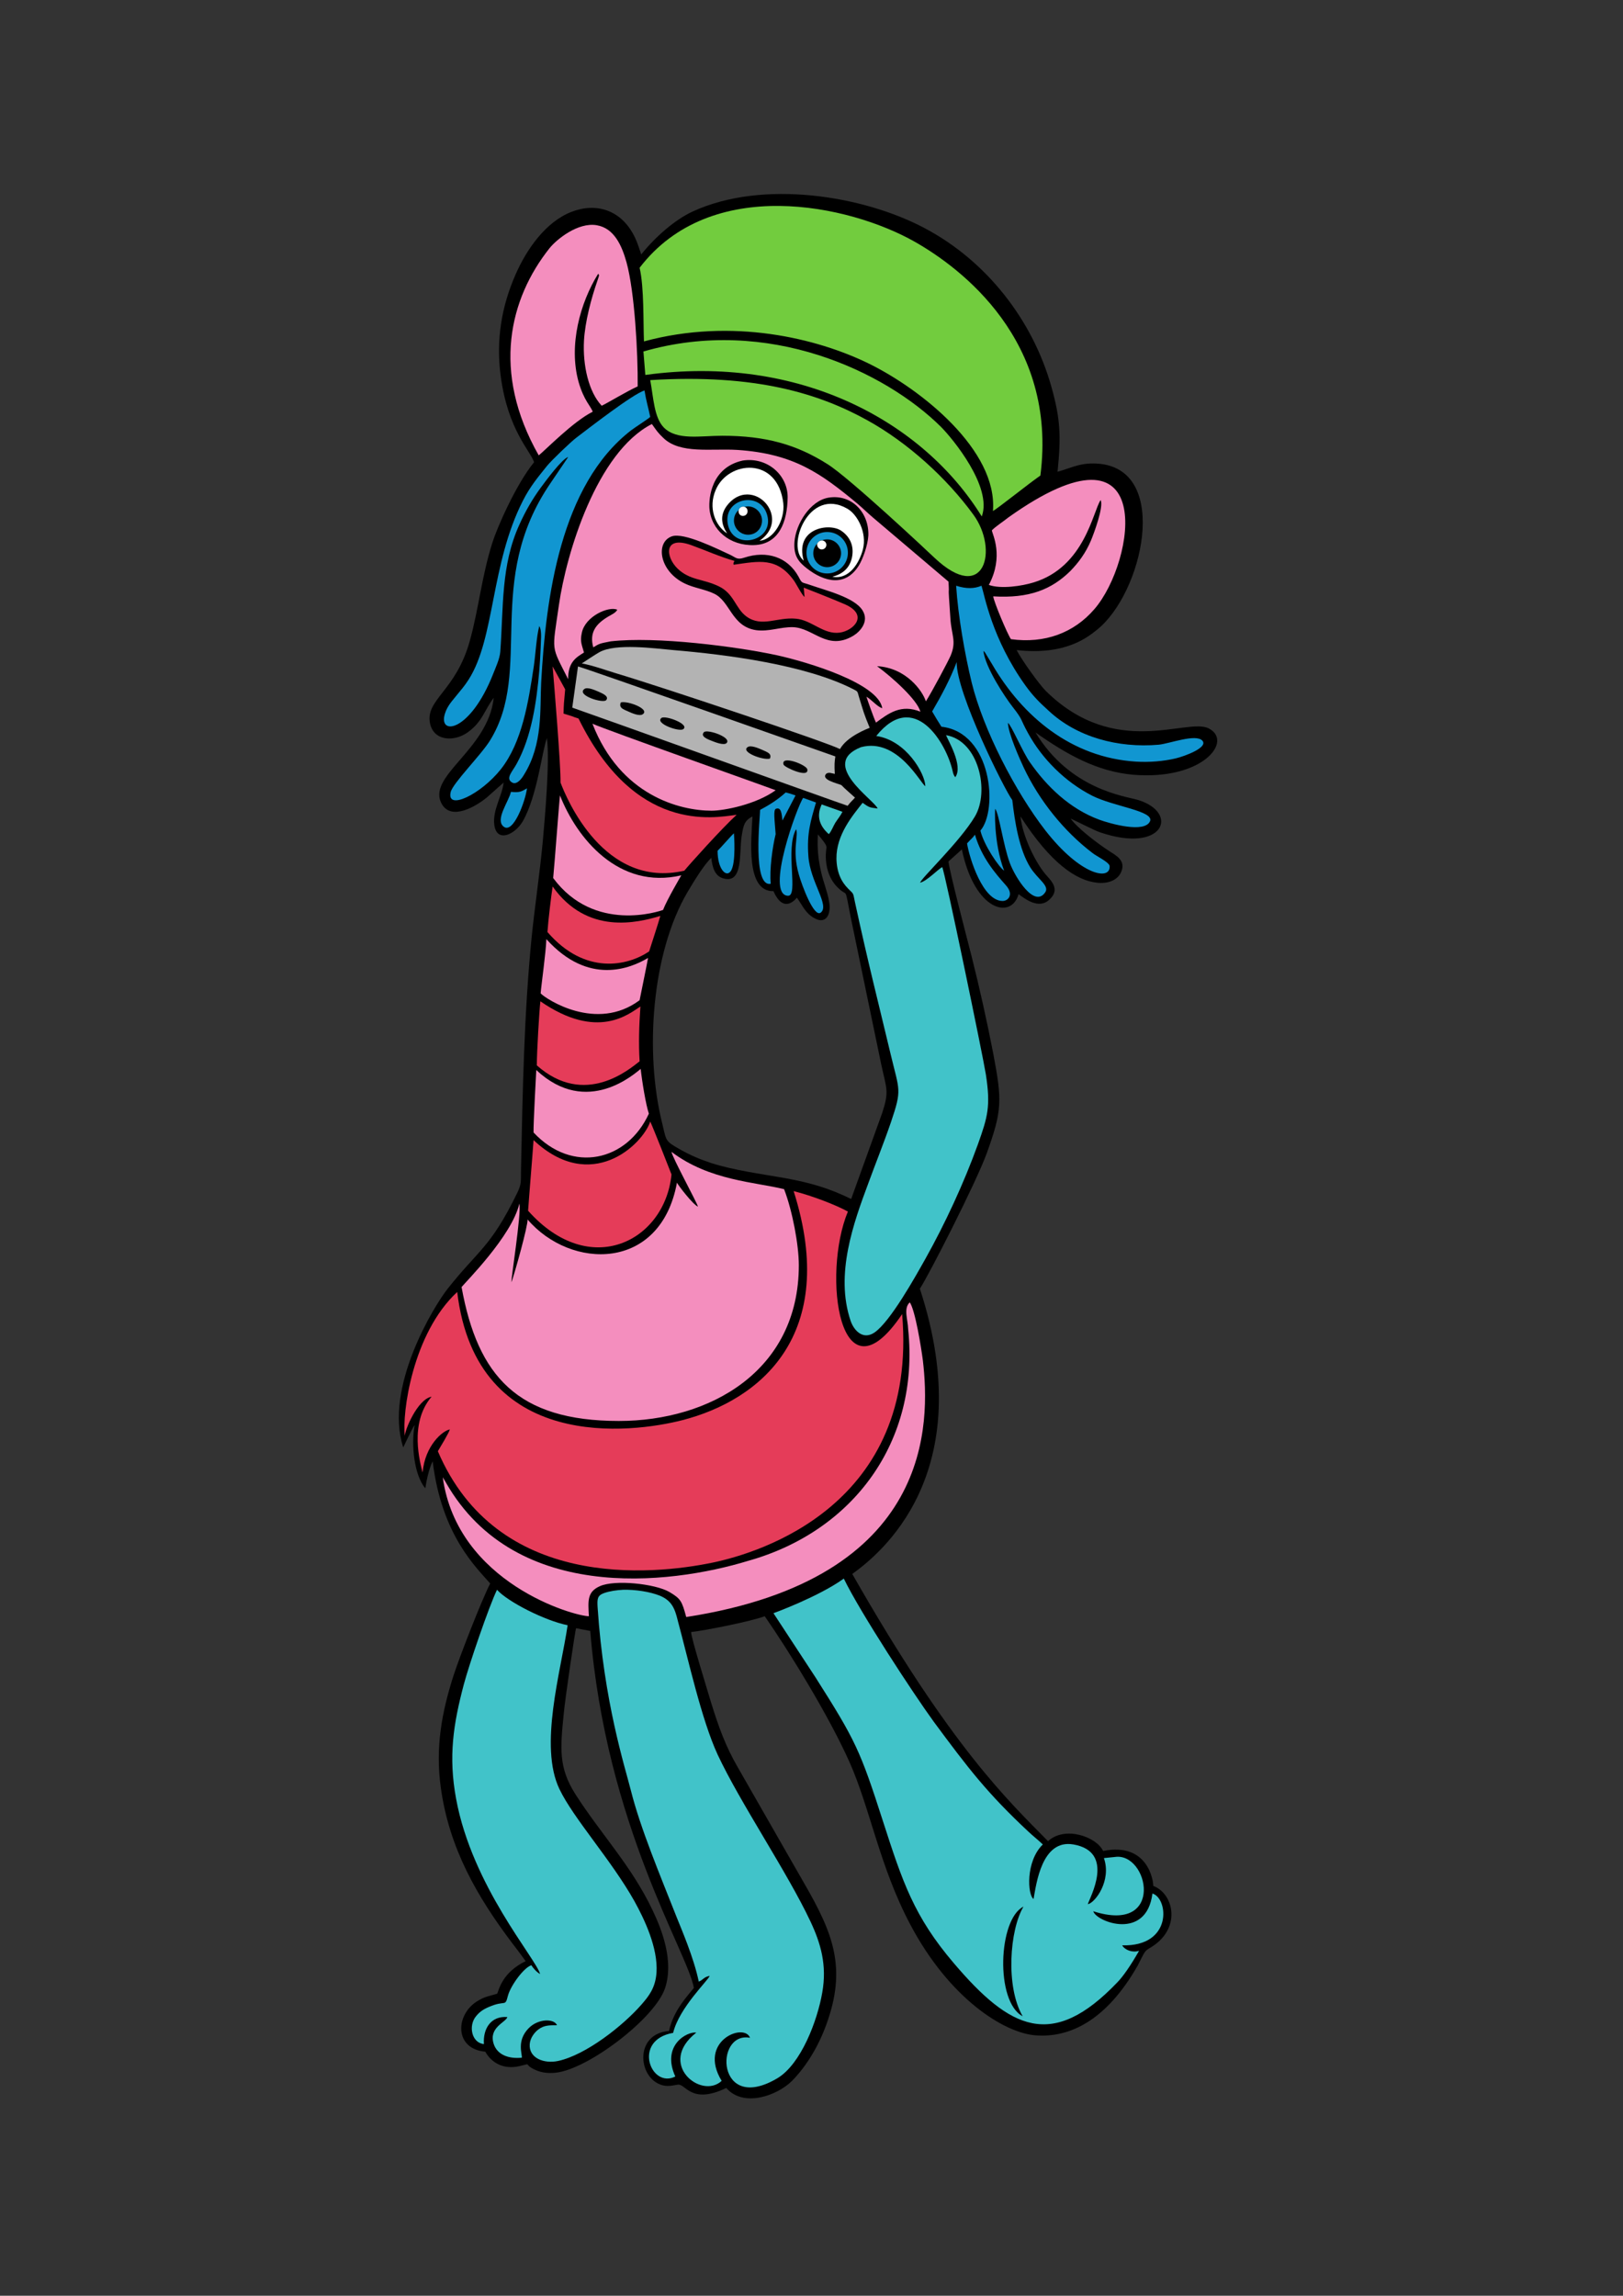 <?xml version="1.0" encoding="utf-8"?>
<!-- Generator: Adobe Illustrator 22.0.0, SVG Export Plug-In . SVG Version: 6.00 Build 0)  -->
<svg version="1.1" xmlns="http://www.w3.org/2000/svg" xmlns:xlink="http://www.w3.org/1999/xlink" x="0px" y="0px"
	 viewBox="0 0 595.3 841.9" style="enable-background:new 0 0 595.3 841.9;" xml:space="preserve">
<rect x="0" y="0" width="595.3" height="841.9" fill="#333333" stroke="none"/>
<style type="text/css">
	.st0{fill:#41C3C9;}
	.st1{fill:#72CC3E;}
	.st2{fill:#E53C59;}
	.st3{fill:#B3B3B3;}
	.st4{fill:#1196D1;}
	.st5{fill:#F48EBE;}
	.st6{fill:#FFFFFF;}
</style>
<g id="Слой_1">
	<path d="M443.3,267.1c-8-4-34.2,11.4-59.7-13.7c-2.4-2.4-8.9-11.4-10.7-15c17.9,2,26-4.7,29.4-7.4c16.8-13.3,27-58.1,1.2-60.9
		c-7-0.7-10.1,1.4-15.6,2.9c1.3-12.9,1.1-19.3-2.3-31.3c-6.9-24.4-23.7-45.9-46.2-57.9c-22.6-12.1-59.7-18.1-85.4-6.2
		c-6.3,2.9-13.5,9.1-18.8,15.7c-1.1-3.2-1.7-5.3-3.2-7.9c-4.6-8.1-13.1-11.3-22.4-7.7c-9.3,3.6-16.4,13.5-20.6,23.2
		c-4.9,11.3-7.2,23.5-5.3,37.4c2.7,19.5,10.8,27,12.2,31.2c-6.7,8.2-13.6,24.1-15.3,29.5c-4,12.7-5,24.3-8.3,36.1
		c-5.1,18.3-16.2,21.4-14.6,30c1.2,6.6,8.7,7.1,13.8,3.5c5.5-3.9,6.2-8.3,9.6-12.7c-2.1,19.4-25.2,28.9-18.9,39.2
		c3.6,5.8,12.4,0.6,16.3-2.6c1.4-1.2,3.8-3.4,6.2-5.5c-0.4,4.7-4.1,10-3.4,15.5c0.9,6.8,7.7,3.5,10.5-1.4c5.3-9.4,7-25.7,8.8-30.4
		c1.1,8.3-0.7,28.8-1.5,37.7c-1.1,11.8-2.9,23.6-4.1,35.3c-2.8,28.4-3.3,56.4-3.9,85.2c-0.1,4.3,0.3,5.1-1.4,8.6
		c-9.8,20.1-14.2,20.8-25.5,35.1c-5,6.3-23.4,36.3-16.3,58.2c0,0,3.3-7.1,4.2-8.2c-1.4,7.5-0.1,18.5,3.9,23.2c1-6.8,2.7-9.9,2.7-9.9
		c3.3,27.3,16.2,39.1,21.1,44.8c-3.1,6-11.1,26.5-13.5,33.9c-4.2,13.2-6.7,26.1-4.6,41.1c3.1,22.2,13.3,39.8,26.1,56.8
		c0.9,1.2,2.2,2.8,5,6.7c-8.5,4.1-9.8,10.4-10.4,11.9c-2.6,0.9-4.5,0.9-7.7,3c-7.7,5.1-8,17.3,3.3,18.3c2.1,3.8,6.4,6.7,12.5,5.3
		c5.1-1.2,1.1-0.8,5.7,1.3c2.3,1.1,4.8,1.4,7.7,1.1c11.8-1.3,36.2-19.8,40-30.9c3.3-9.8-0.9-21.1-4.6-28.8
		c-7.7-16.2-18.9-27.8-28.3-42.5c-6.2-9.8-5.5-16.8-4.2-29.7c0.5-5.4,4.2-30.6,4.5-31.1l5.2,1c5.8,71.4,35.8,118,38,130.9
		c-1.9,2.5-7.5,8.1-9.1,15.8c-12,0.9-11.6,15.3-4.2,19.2c2.7,1.4,4.5,1,7.3,0.5c3-0.6,4.8,7.5,17.9,1.2c6.3,7.3,18.7,2.8,24.1-2.6
		c5.4-5.5,9.8-12.9,12.6-20.7c7.6-20.8,2.4-33.5-8.1-51.7l-24.4-42.6c-4.4-7.6-7-14.7-9.8-23.8c-1-3.4-7.5-24.3-7.3-25.8
		c4.8-0.5,22-3.9,27-5.8c8.8,12.7,23.3,36.1,31,53.3c7.7,17.2,11.1,38.5,22.4,59.8c14.4,27.2,34.4,39.7,45.9,40.6
		c12.7,1,26.1-5.6,37.5-25.6c2.6-5.1,2.5-5.3,4.4-6.4c11.8-6.8,9-19.9,1.3-22.8c0.1-1.5-1.8-16.2-18.4-12.8
		c-2.3-5.1-13.9-9.4-20.2-3.6c-14.3-14.6-35.4-34.1-71.8-98c9.7-7,47.1-36.3,24.8-104.6c3.5-5.4,20.6-38.9,24.5-49.6
		c5.7-15.8,5.7-19.3,2.4-36.7c-2.3-11.9-5-23.9-7.9-35.5c-1.2-4.7-8.5-32.5-8.5-34.9l4.9-4.4c4.7,22.7,18.2,25.8,20.8,16.4
		c2.2,1.6,7.2,5.6,11.1,2.2c4.6-4,0.6-7.3-1.4-9.7c-3.6-4.4-8.2-13.6-9-21c11.2,17.4,20.6,23.5,28,24.3c4.2,0.5,7.8-1,9-4.1
		c1.7-4.2-2.2-6-4.6-7.6c-4.3-2.8-11.5-8.3-14-11.8c1.7,0.7,8.6,4.3,10.7,5c23.6,8.1,29.4-7.3,13.8-11.9
		c-4.4-1.3-24.7-3.7-37.4-24.7c11.5,8.1,22.5,14.3,35.7,15.5C441.2,286.3,452.5,271.7,443.3,267.1z M252.2,327.1
		c2.2-3.7,6-10,8.7-12.5c0.4,3.6,1.3,6.6,4.3,7.5c7.4,2.2,5.9-9,6.8-15.3c0.7-4.3,1-5.8,4-7.4c-0.4,8.1-2.6,27.7,7.7,27.4
		c3.9,8.9,8.5,2.4,8.6,2.4c2.2,3.1,3.1,5.6,6.2,7.4c4.5,2.7,6.5-1.4,5.6-6c-0.6-3.6-2.1-7.1-2.9-10.7c-1.1-4.8-1.5-8.9-1.2-13.9
		c4.2,5.1,3,3.8,2.9,7.4c-0.1,4.7,1.3,9.1,4.4,12.1c3.9,3.9,2.3-1.3,4.8,11.2l11.1,53.5c2,9.3,3,9.9,0.4,17.9l-11.4,31.6
		c-8-3.9-14.6-5.9-24.5-7.7c-9.1-1.6-18.4-2.8-26.9-5.5c-4.2-1.4-7.7-2.9-11.4-5c-5.4-3.1-4.9-2.8-6.5-9.5
		C236.4,386,239,349.5,252.2,327.1z"/>
</g>
<g id="Слой_8">
	<path class="st0" d="M208.2,596c-2.5,17-10.6,44.3-3,60.1c5.1,10.7,19.1,26.1,27.5,41.1c3.6,6.5,8.7,17.1,8.1,26.2
		c-0.4,5.6-2.8,8.6-5.5,11.7c-6.8,7.8-20.4,18.5-30.6,20.7c-5.1,1.1-10.8-1-10.4-6.2c0.2-2.4,1.9-4.4,3.1-5.3
		c2.1-1.6,3.9-1.6,6.9-1.6c-1-2.5-6.9-2.5-10.4,1.1c-4.5,4.6-2.3,9.5-2.5,10.8c-4.9,0.5-9-1.1-10.3-5c-2-6.1,4.4-7.9,5-9.9
		c-5.9-0.5-9,4.1-8.6,9.9c-4.5-0.4-5.8-6.7-2.9-10.2c1.3-1.6,2.6-2.5,4.7-3.4c6.2-2.7,5.9,0.2,7-4.1c1-3.8,5.9-10.4,8.6-11.2
		c0.6,1,2,2.6,3.2,3.2c-1.6-5.8-24.9-32.2-30.8-64.2c-2.9-15.6-1-27.5,2.8-41.9c1.9-7.2,9.2-28.6,12.2-34.8
		C186.2,587.4,200,594.4,208.2,596z M242.1,585.2c-3.7-1.5-9.1-2.3-13.5-2.2c-2.3,0.1-5,0.5-7,1.2c-2.5,0.9-2.6,2.1-2.4,5.3
		c2.3,34.6,10,58.4,12.2,67.1c3.5,13.9,10.6,30.8,16.8,46.5c1.5,3.8,6.3,14.8,8.1,23.6c1.6-0.6,1.8-1.7,4-2.1
		c-0.4,1.5-11.2,11.7-13.4,20.9c-15.1,2.6-8.2,20.6,0.8,16c-5.2-11.4,4.3-16.6,7.7-16.1c-14.6,11.4,1.8,24.7,9.3,17.7
		c-8.9-14.6,8.3-21.5,10.4-15.8c-13.2-2.5-12.4,28.2,10.1,14.8c8.6-5.2,14.6-21,16.4-31.4c1.8-10.1-0.6-18.1-4.3-26
		c-8.5-18.1-25.9-43.7-34.1-61.3c-5.9-12.8-10.7-34.7-14.6-49.1C247.5,589.7,246.3,587,242.1,585.2z M347,269.6
		c0.6,1.7,6.4,11.2,3.4,15.4c-0.6-0.6-0.8-1.4-1-2.3c-2.3-10.2-14.1-30.1-28-12.8c11,1.6,17.9,13.8,18,18.4
		c-1.6-0.7-10.1-17.9-23.6-14.3c-15.6,6.2,5,19.4,6.1,22.5c-2.8-0.4-2.9-0.2-5.5-2.1c-3.6,4.6-9.7,11.7-9.6,20.5
		c0.1,4.9,1.7,8.4,4.3,11c2.2,2.2,1.7,1.3,2.5,5c4.9,22.6,8.5,36.5,13.1,55.8c3.2,13.4,4.2,12.7,0.1,24.8c-2.6,7.6-5.6,15-8.3,22.4
		c-5.4,14.5-12.3,33.4-6.5,50.5c1.2,3.5,4.5,7.1,8.7,4.3c5.9-4,15.2-20.8,18.8-27.2c7.1-12.7,14-27.5,19.2-41.9
		c3.6-10.1,4.7-13.9,2.9-25.6c-1.1-6.9-15-74.1-16-76c-1.5,0.7-5.6,5.1-8.1,5.7c0.2-1.5,14.5-14.9,20.1-24.3
		C363,290.3,359.1,271.7,347,269.6z M301.4,295c-2.1,4.4-0.7,8,2.6,10.9c1-1.1,1.6-2.9,2.4-4.2c0.9-1.4,2-2.7,2.6-4L301.4,295z
		 M309.5,578.9c6,12.4,25.5,42.2,33,52.5c12.5,16.9,19.6,26.2,34.6,40.2c1.9,1.8,3.5,3,5.4,4.8c-6.4,6.2-5.6,18.6-3.4,20
		c1-5.5,3-22,14.6-20c15.6,2.7,5.9,19.7,5.3,21.9c2.6-0.4,8.8-8.6,5.9-16.9l4-0.4c12.4-1.9,18.6,28.4-7.9,19.9
		c1.1,3.9,19.5,10.9,21.7-6.5c5.9,1.7,7.5,19.5-11.1,19c1,1.7,3.7,2.8,6.2,2c-3,5.3-6,9.6-8,11.6c-23.9,25-39.3,17.2-59.9-7
		c-14.7-17.2-18.9-30-26-52c-8.4-26.1-10-29.6-24.8-52.9l-15.4-23.5C283.7,591.6,300.2,585.6,309.5,578.9z M375.1,739.4
		c-6.3-10.8-4.8-31.6,0.3-40.2C366.1,703.8,365,734.1,375.1,739.4z"/>
</g>
<g id="Слой_2">
	<path class="st1" d="M234.6,98.2c26.1-34.1,76.9-23.2,101-9.5c16.7,9.5,52.4,36.1,46,85.7c-4.1,2.8-15.8,12.2-17.4,13
		c1.8-22.2-26.2-44.6-45.6-54.1c-18.8-9.2-49.9-16.9-82.4-8.1C235.9,118.5,236.3,105.4,234.6,98.2z M357,188.7
		c-9.7-13.3-23.9-26.3-38.9-34.6c-17.4-9.6-40.6-17.1-79.6-14.7c1.2,6.5,1.4,13.7,5,17.4c4.8,4.8,13.4,3,21.4,3
		c16.1,0,27.4,3.3,38.6,10.4c8,5,36.9,32.1,39.2,34.3C361.2,222,366.4,201.5,357,188.7z M345.1,156.5
		c-20.4-20.2-63.4-40.8-109.1-27.6l0.7,8.6c56.9-7.8,102.1,17.4,123.4,51.9C364.1,178.6,349.4,160.8,345.1,156.5z"/>
</g>
<g id="Слой_3">
	<path class="st2" d="M160.6,532.2c1-1.7,4-6.6,4.4-8c-2.7,0.5-9.1,5.9-10,15.8c-0.8-3.3-5.1-18,3.3-27.8c-5.2,0.9-10,12.6-9.8,14.5
		c-1.1-8.4,2.8-37.7,19.2-52.9c7.1,59.3,64.4,51.7,82.6,47c28.4-7.3,57.6-31.1,40.8-84c7,1.8,15.3,5,19.9,7.5
		c-9.6,23.1-3.1,71.8,19.9,37.6c6,70.3-52.7,87.6-69.3,91.1C238.6,577.8,182.3,583,160.6,532.2z M246.3,430.7
		c-0.7-1.9-7-17.8-7.8-19.4c-2.8,8.5-21.7,26.6-42.8,6.8c-0.4,5.9-1.6,20.1-2,25.9C216.4,469.5,243.9,455.1,246.3,430.7z
		 M234.6,389.2c-0.4-6.4-0.2-13.1,0.3-20.1c-4.2,2.7-15.7,12.6-36.7-1.9c-0.4,3.5-1.3,18.6-1.3,23.5
		C214.5,406.3,231,392,234.6,389.2z M207.3,252.8l-4.6-8.4c0.6,7.3,3,36.1,2.9,42.6c2.1,5.6,15.9,39.1,45.4,32.3
		c1.6-2,14-15.8,19.2-20.5c-8.8,1.2-37.4,6.7-58-35.3c-3.8-1.2,0.5,0-5.5-1.8C206.8,258.1,206.8,258.1,207.3,252.8z M310.1,221.7
		c-3.8-1.7-15.3-6.2-15.3-6.2l0.3,3.4c-0.8-0.4-3.1-4.9-3.9-6c-6.3-8.7-12.8-7.1-22.1-5.8c-0.3-0.6,0.3-1.3,0.3-1.4
		c-5.1-1.4-10.9-4-15.9-5.8c-10.1-3.6-9.5,4.2-5,8.6c4.6,4.4,9.3,3.7,15.1,6.5c5.7,2.7,6.1,8.1,10.2,11.1c5.7,4.1,11.2,0.1,18.2,0.8
		c5.7,0.5,10.1,5.9,16,5.1C313.1,231.3,318.7,225.6,310.1,221.7z M200.8,341.8c13.8,16,29.5,12.4,37.3,7.1c0.8-2.6,3.3-10.1,4.1-13
		c-8.4,2.5-26.8,7.1-39.5-10.8C202.2,328.4,201.1,337.3,200.8,341.8z"/>
</g>
<g id="Слой_4">
	<path class="st3" d="M308.1,274.7c-4.3-2.3-64.4-22.5-82.5-27.9c-3.9-1.2-8.3-2.8-12.2-3.5c0.1-0.1,5.3-3.5,6.4-4.1
		c6-3.4,20.3-1.4,27.2-0.8c20,1.7,48.4,5.4,65.9,14.3c1.9,1,1.5,0.7,2.2,3c1.8,5.8,1.6,5.6,3.9,11.2
		C318.3,267.2,310.7,270,308.1,274.7z M310.9,295.5c-3.4-1.1-95.7-34.2-101-36l2.1-15.1c1.5,0.2,94.4,33,94.4,33
		c-0.3,1.9-0.4,3.1-0.2,6.4c-1.2-0.2-2.1-0.7-3.1-0.1c-2.2,2.2,3.8,3.5,5.5,4.2c1,1.1,3.8,3.5,5,4.6
		C312.4,293.9,312.5,293.5,310.9,295.5z M219.4,253.6c-1.2-0.5-4-1.8-5.1-0.9c-2.9,2.3,6.8,5.3,8,4.1
		C223.7,255.3,220.5,254.1,219.4,253.6z M227.7,257.6c-0.8,2,0.9,2.5,2.7,3.3c1.3,0.6,4.2,1.9,5.4,1
		C238.4,260,230.2,256.9,227.7,257.6z M242.6,263.3c-2.5,2,6.6,5.2,8,4.1C253.1,265.6,244,262.2,242.6,263.3z M258.2,268.5
		c-1.5,1.6,1.6,2.7,2.9,3.2c1,0.4,4.4,1.8,5.4,0.8C268.5,270.4,259.4,267.3,258.2,268.5z M279.6,275c-1.2-0.5-4.2-1.9-5.4-1
		c-2.6,1.8,5.7,4.9,8.2,4.2C283.2,276.3,281.3,275.8,279.6,275z M296.1,282.1c-0.4-1.7-9.8-5.3-8.7-1.7
		C287.7,281.4,296.9,285.6,296.1,282.1z"/>
</g>
<g id="Слой_5_1_">
	<path class="st4" d="M371.3,293.4c0.9,7.9,2.5,18.1,6.6,24.7c2.7,4.3,7.1,6.7,5.5,9.1c-4,6-11.1-5.6-13-10.7
		c-2.4-6.4-4-18.4-5.4-19.9c0,0-0.7,12.1,3.3,22.7c-1.9-1.3-7.4-9.3-8.7-14.7c6.5-7.5,4.3-36-14.3-38.1c-1.7-2.7-1.7-2.7-3.4-5.6
		c3.4-5.8,6.6-11.8,9-18.1C350.7,254.1,368.6,289.9,371.3,293.4z M294.6,292.6c-2,2.6-14.1,35.5-5.6,35.9c4,0.2-1.1-17.1,3-24.4
		c1,2.3-1.6,7.5,1,16.6c1.1,3.9,5.5,15.8,8,14c3.5-2.6-3.9-11.3-4.5-20.8c-0.6-8.3,0.8-12.7,2.8-19.6L294.6,292.6z M187.4,290.4
		c-0.8,3.6-6,10.3-2.6,12.8c3.5,2.6,7.9-9.4,8.5-14.1C191.2,290.3,190.7,290.7,187.4,290.4z M288.2,290.6c-3.3,3-6.6,4.9-9.4,6.4
		c0,2.6-2.9,28.5,3.9,27.1c-0.5-5.2,0.6-13.3,1.8-18.2c-0.4-5.5-0.9-8.9,0.1-9.3c1.9-0.7,2.1,1.6,2.4,4.3l4.8-9.2
		C289.4,290.9,290.4,291.2,288.2,290.6z M357.6,306.1c-0.9,1.3-1.3,1.4-2.9,3.2c0.9,5.5,5.8,21.2,13.1,21.1c2,0,4.2-2.4,1.1-5.8
		C365.1,320.3,360.1,314.6,357.6,306.1z M263.2,312c0,6.6,3.1,9.9,4.8,7.5c2.1-2.8,1.2-13.9,1.2-13.9
		C268.4,306.2,264.1,311.2,263.2,312z M361.3,239.3l2.6,4.3c11.2,19.2,29.1,34.2,52.7,35.7c4.9,0.3,10.1-0.1,14.7-1.2
		c3.3-0.8,12-4,9.7-6.5c-2.4-2.6-12,1.1-16,1.5c-15,1.3-30-2.8-40.3-12.4c-3.3-3-5.6-5.2-8.5-9.2c-12.4-17.2-15.1-33.4-16.2-36.7
		c-2.6,1.1-5.5,1.2-9.3,0c0.7,11,3.2,25.2,5.7,35.5c4.3,17.4,16,40,27,54.2c13.1,16.8,24,18.5,23.6,13.1c-0.1-1.4-5-3.7-6.3-4.8
		c-10.4-7.9-19.5-19.2-25.2-31.3c-1.5-3.2-5.7-12.6-5.8-16.4c1.2,0.7,5.6,11.1,8.1,14.5c6.2,8.9,14.6,17,25.4,21
		c4.1,1.5,16.6,5,18.6,0.6c1.7-3.8-13.3-5.4-21.2-9.4c-10-5.1-18.4-13.6-23.5-22.9c-3.1-5.6-1.7-4.6-5.7-9.7
		c-2.8-3.6-10-14.4-10.7-20.5C361.4,239.3,360.8,238.8,361.3,239.3z M231.5,157.8c1.3-1,6-4,7-4.9c-0.7-3.4-1.5-5.9-2.1-9.7
		c-4.2,1.2-20.9,14.2-25,17.3c-2.1,1.6-9.1,8.3-10.8,10.4c-3.2,4-6.1,7.4-8.8,12.7c-11.9,23.4-10.2,50.4-19.9,65.6
		c-1.6,2.5-2.8,3.8-4.5,5.9c-1.5,1.9-3.3,3.7-4.2,6.6c-2.6,8.2,9.2,7,17.7-14.6c0.9-2.3,2.4-5.5,2.6-8.1c1.2-16.4,0.2-31.7,7-46.6
		c2.3-5.1,4.8-9.4,7.8-13.5c1.9-2.6,7.9-10.7,10.1-11.3l-6.5,9.6c-24.6,36-6.1,68.5-22.2,94.4c-3.2,5.2-13.7,15.7-14.4,18.9
		c-1.6,6.9,11,0.9,18.4-8.4c7.8-9.9,10.1-24.5,12.1-37.8c0.6-4.1,1-11.1,2-14.7c1.1,1.7,0.5,5.9,0.5,8.2c-0.1,2.7-0.3,5.5-0.5,8.2
		c-1,11.4-2.8,24.1-8.3,34.1c-1.5,2.8-4.3,5.4-1.6,6.9c1.7,0.9,3.5-1.5,4.3-2.9c7-11.2,5.8-24.1,6.3-33.9
		C200.2,219.3,205.5,177.9,231.5,157.8z M303.4,210.3c-4.2,0-7.6-3.4-7.6-7.6s3.4-7.6,7.6-7.6s7.6,3.4,7.6,7.6
		S307.6,210.3,303.4,210.3z M308.5,202.9c0-2.8-2.3-5.1-5.1-5.1c-0.6,0-1.2,0.1-1.7,0.3c-0.1,0-0.1,0-0.2,0c-0.7,0-1.3,0.5-1.6,1.1
		c-1,0.9-1.6,2.2-1.6,3.7c0,2.8,2.3,5.1,5.1,5.1C306.2,208,308.5,205.7,308.5,202.9z M266.9,191.9c-1.5-9.5,12.9-12.2,14.7-2.1
		C283.2,198.8,268.5,202,266.9,191.9z M279.5,190.9c0-2.8-2.3-5.2-5.2-5.2c-0.4,0-0.8,0.1-1.2,0.2c-0.2-0.1-0.3-0.1-0.5-0.1
		c-0.7,0-1.4,0.5-1.6,1.2c-1.1,0.9-1.8,2.3-1.8,3.9c0,2.8,2.3,5.2,5.2,5.2S279.5,193.8,279.5,190.9z"/>
</g>
<g id="Слой_6_1_">
	<path class="st5" d="M333.7,477.6c2,2.9,4.2,16.6,4.8,21.3c2.6,22.5,4.3,80-86.8,94.1c-1.6-5.9-2-6.7-6.2-9.2
		c-5.2-3-20-4.6-25.5-2.1c-4.7,2.1-4.3,5.4-4,11c-5.4,0-48.2-12.1-53.6-50.9c1.9,3.7,0-0.1,0-0.2c24.8,46.8,83.2,39.6,112,30.8
		c38.6-10.8,63-43.8,58.7-85C333,483.9,331.3,479.8,333.7,477.6z M321.7,244.3c5.7,4.2,14.7,12.3,15.9,16.7
		c-7.1-2.9-11.7,0.6-16.3,4c-0.9-1.9-3.2-8.5-3.5-9.5c1.8,1,4.1,3.8,5.8,4.2c-1.4-9.1-27.3-16.9-38.6-19.4c-14.8-3.2-44.3-7-61-5.1
		c-4.1,0.8-4.1,0.8-6.4,2.2c-1.5-5.5,1-8.6,5.5-11.3c1.2-0.7,2.8-1.4,3.3-2.5c-3.1-1.4-11.8,2.4-13,8.5c-0.7,3.2,0,4.3,0.8,7.2
		c-2.7,1.7-5.9,3.4-5.8,9.8c-6.4-12.7-5.9-9.7-3.4-27.2c2.7-19,13.9-56.1,34.1-66.4c1.8,2.5,2.1,3.1,4.2,5.1
		c6.2,6,17.5,3.8,27.2,4.4c20.8,1.4,30.7,8.7,44,19.7c2,1.7,3.7,3.4,5.7,5.1l27.7,23.5c0.4,7.2-0.4-2.2,0.7,13.6
		c0.4,6.1,2.3,8.2,0.1,13.5c-0.8,1.9-6.8,13.2-9.1,16.8C338.4,253.4,332.4,244.9,321.7,244.3z M260.2,186.3
		c0.6,8.1,7.5,13.9,16.4,13.6c9.2-0.3,12.2-8.6,12.3-17.6c0-8.2-7.6-14.8-16.5-13.4C260.7,171.5,260,182.9,260.2,186.3z
		 M316.4,223.9c-2.9-4.8-13.3-7.3-19.3-9.4c-3.1-1.1-2.8-0.3-4.2-3c-4-7.3-11.7-9.7-19.9-7c-2.7,0.9-3,0-5.3-1.1
		c-4.4-2-16.9-8.3-21.3-6.7c-6.1,2.2-4.6,12.8,4.8,17.3c3.3,1.6,7.4,2.1,10.7,3.7c6,2.8,6.4,12.1,15.5,13.4
		c4.7,0.6,8.8-1.2,13.4-1.1c7.6,0.2,12.5,8.8,22.1,3.2C315.4,231.7,318.9,228,316.4,223.9z M318.5,196.4c0.3-8.3-6-15.3-14.6-13.9
		c-6.7,1.1-12,9.6-12.5,16.2c-0.4,5.3,1.7,7.5,4.5,9.7c6.5,5.1,14.2,6.9,19.1-1C316.5,205,318.3,199.9,318.5,196.4z M217.4,151
		c-0.7-2.1-3.2-4-5.2-11c-3.7-13.4,0.6-29,7.2-39.6c0.3,0.5,0.6,0.1-0.3,2.6c-2.3,6.6-4.5,15-4.9,21.9c-0.5,9.1,1.7,18.8,6.5,23.9
		c2.3-1.1,9.2-5.3,13.2-7.1c0.1-12.3-1.1-34.6-4.1-45.5c-1.7-6.1-4.5-12.5-10.9-13.6c-6.9-1.2-14.8,5.2-17.4,8.5
		c-14.5,18.3-21.4,45.1-3.9,75.9C199.9,165.2,210.4,154.4,217.4,151z M217.3,265.4c10.2,26.3,32,31.9,43.7,31.9
		c4.7,0,16.3-2.3,23.5-7.5C282.3,288.9,222.1,267.6,217.3,265.4z M234.6,366.8c0.7-3.5,2.7-13.2,3.1-15.5
		c-6.4,3.8-21.8,10.3-37.3-6.9c-0.2,5.2-1.8,16.3-2.1,19.9C200.3,366.4,218.8,378.6,234.6,366.8z M363.8,194.5
		c0.2,1.5,4.5,9.4-1.1,20c4.4,1.6,12.2,0.4,16.4-0.9c18.8-5.7,21.8-26.2,24.6-30.2c1.2,2.4-2.5,12.3-3.5,14.7
		c-2,4.8-4.7,8.3-7.6,11.3c-6.9,6.8-15.1,10.1-28.3,9.3c0.3,2.2,5.2,13.8,6.5,15.7c12.4,1.7,23.1-2.3,30.6-11
		c15.1-17.4,23.7-73-31.6-33.6C368.1,191.2,365.1,193.1,363.8,194.5z M243.2,333.7c1.4-3.7,6.7-12.7,6.7-12.7
		c-23,5.4-38.4-13.7-44.5-29.3c-0.3,2.2-1.9,24.1-2.5,30.3C218,342.4,242.1,334.1,243.2,333.7z M227,521.1c33.3,0,66-18.3,66-57.1
		c0-7.4-2.3-19.8-5.4-27.9c-10.3-2.6-27.4-3.1-41.3-13.7c0.2,1.9,9.4,18.7,9.7,20.1c-1.9-0.8-7.3-7.9-7.7-8.8
		c-6,32.7-39,32-54.8,13.5c0.2,2.2-4.7,19.7-5.9,23c-0.3-0.5,3.7-25.3,2.9-28.8c-2.8,11.9-19.8,28.8-21.2,30.6
		C175.2,504.6,189.8,521.1,227,521.1z M238,408.4c-1.1-3.2-2.5-11.8-3-16.4c-1.9,1.4-19.6,17.9-38.3,0.4c0,0-1.1,19.9-1,22.9
		C209.9,430.5,230,425.9,238,408.4z"/>
</g>
<g id="Слой_7_1_">
	<path class="st6" d="M270.9,187.5c0-0.2,0-0.3,0.1-0.5c0.2-0.7,0.8-1.2,1.6-1.2c0.2,0,0.4,0,0.5,0.1c0.7,0.2,1.1,0.8,1.1,1.6
		c0,0.9-0.7,1.7-1.7,1.7S270.9,188.4,270.9,187.5z M301.4,201.5c0.9,0,1.7-0.7,1.7-1.7c0-0.8-0.6-1.5-1.5-1.6c-0.1,0-0.1,0-0.2,0
		c-0.7,0-1.3,0.5-1.6,1.1c-0.1,0.2-0.1,0.4-0.1,0.5C299.8,200.7,300.5,201.5,301.4,201.5z M266.7,195.6c-2-3-2.9-6.7,0.2-10.5
		c5-6.1,12-4,14.9,0.7c2.3,3.7,2.1,8.9-3.2,12.5c5.1-0.4,9.4-7.5,8.7-13.8c-2.1-17.3-20.3-15.6-24.8-4.8
		C259.7,186.2,262.3,192.8,266.7,195.6z M310.7,186.5c-14-8-22.5,13.9-15.9,19.1c-3.4-11.8,9.2-14,13.7-11c3,2,4.9,5.3,4,9.8
		c-0.9,4.2-3.7,6.2-7.2,7.1c6.2,1.2,9.9-5.1,11.2-10C318.1,195.3,314.4,188.5,310.7,186.5z"/>
</g>
</svg>
